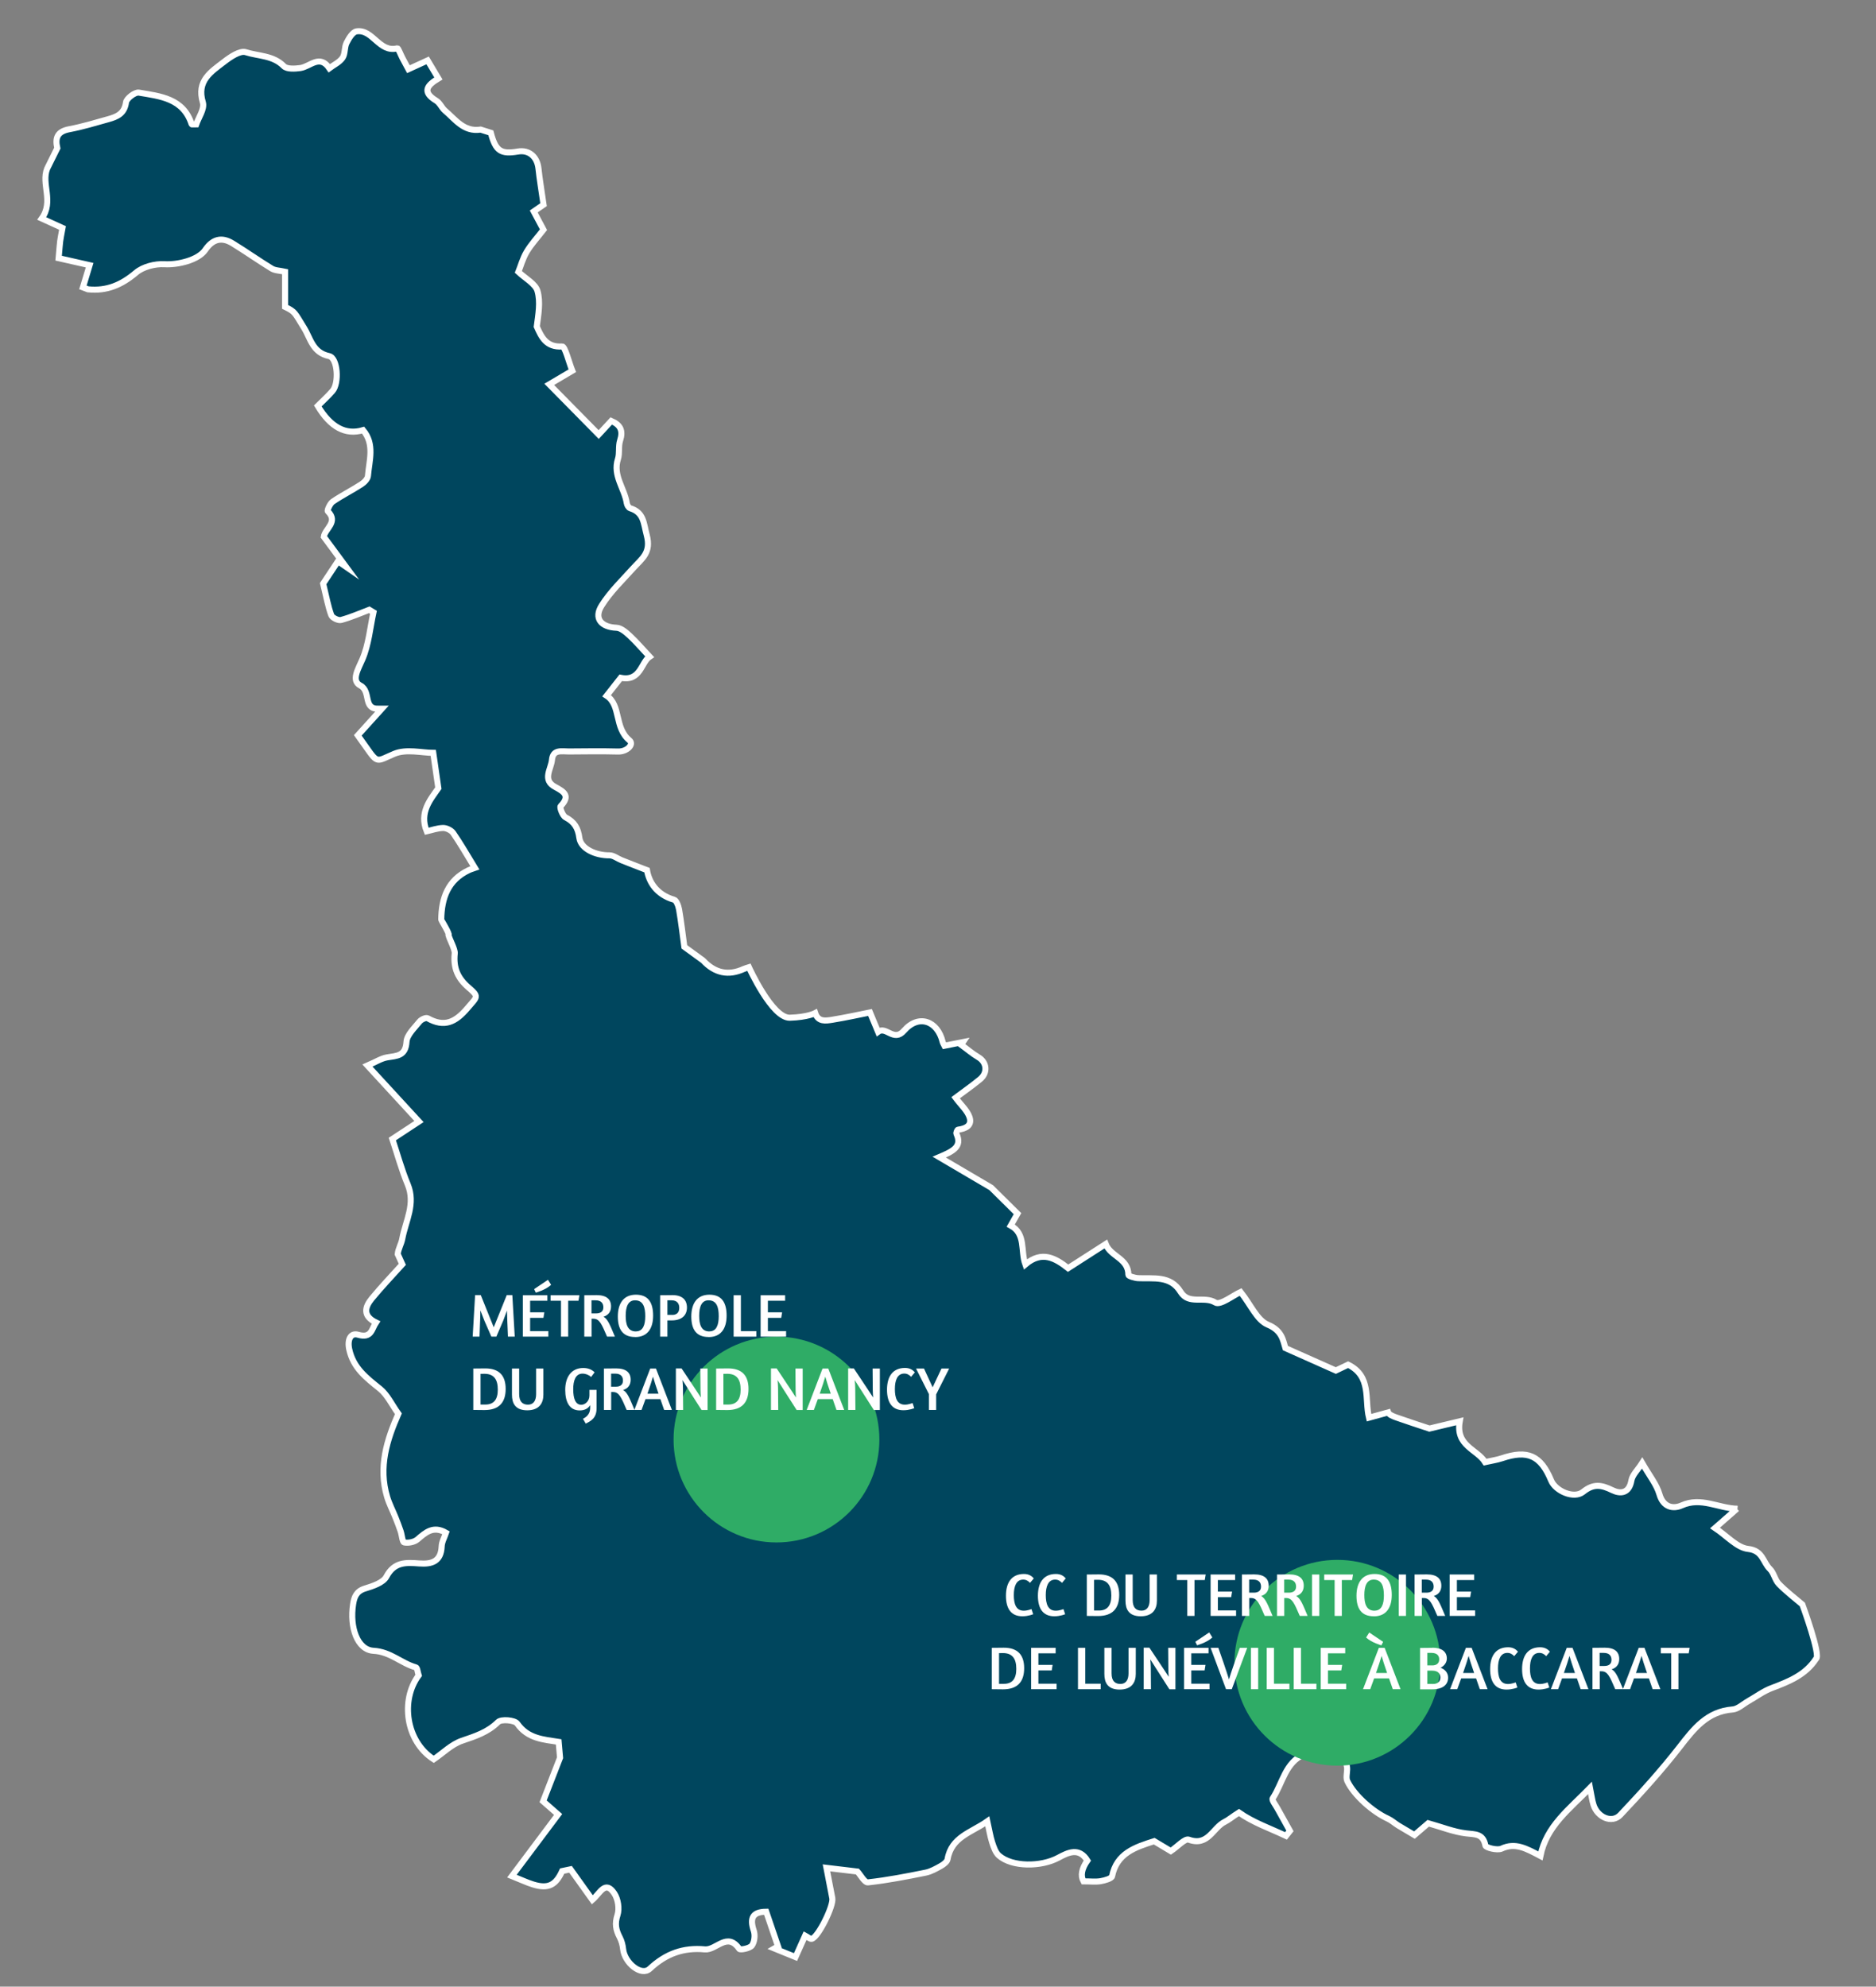 <?xml version="1.0" encoding="UTF-8"?>
<svg xmlns="http://www.w3.org/2000/svg" id="Calque_1" data-name="Calque 1" viewBox="0 0 309.93 328.22">
  <rect x="0" y="0" width="309.93" height="328.22" fill="#808080" stroke="none"/>
  <defs>
    <style>
      .cls-1 {
        fill: #2fac66;
      }

      .cls-2 {
        fill: none;
        stroke: #fff;
        stroke-miterlimit: 10;
      }

      .cls-3 {
        fill: #fff;
      }

      .cls-4 {
        fill: #00465e;
      }
    </style>
  </defs>
  <g>
    <path class="cls-4" d="M297.82,265.08s3.12,8.52,2.25,8.98c-1.73,2.66-4.47,3.76-7.28,4.81-1.4.52-2.63,1.46-3.95,2.2-.84.48-1.66,1.28-2.53,1.35-4.21.33-6.41,3.17-8.75,6.19-3.05,3.92-6.4,7.62-9.81,11.23-1.37,1.45-3.76.44-4.43-1.65-.24-.73-.32-1.51-.58-2.81-3.47,3.56-7.2,6.32-8.2,11.24-2.37-1.24-4.15-2.25-6.43-1.2-.7.32-2.58-.15-2.65-.51-.39-2.01-1.67-1.83-3.2-2.02-2.03-.25-3.99-1.04-6.25-1.67-.51.44-1.32,1.13-2.28,1.96-.92-.54-1.83-1.07-2.71-1.61-.57-.35-1.08-.83-1.69-1.11-2.43-1.1-5.55-3.83-6.69-6.21-.32-.69.12-1.7-.08-2.49-.33-1.25-.66-2.66-1.48-3.56-.33-.35-1.95.44-2.97.75-.85.25-1.71.5-2.52.84-3.23,1.36-3.61,4.83-5.28,7.33-.17.26.48,1.09.78,1.64.68,1.25,1.38,2.48,2.07,3.72-.22.28-.43.56-.65.83-2.62-1.24-5.44-2.21-7.77-3.86l-.66.43c-.56.38-1.1.81-1.69,1.11-1.96.97-2.74,4.11-5.94,2.94-.63-.23-1.85,1.15-2.97,1.89-.87-.52-1.88-1.13-2.74-1.64-3.15,1.01-6.2,2-6.96,5.79-.08.39-1.21.7-1.89.82-.82.15-1.68.03-2.83.03q-.78-1.4.64-3.44c-1.39-2.24-3.22-1.3-4.8-.46-2.87,1.54-7.65,1.55-9.81-.35-.58-.51-.87-1.43-1.13-2.21-.33-1.01-.48-2.06-.79-3.46-2.66,1.87-5.93,2.58-6.57,6.26-.07.43-.65.86-1.09,1.11-.8.45-1.64.93-2.52,1.11-3.17.64-6.34,1.26-9.55,1.61-.55.06-1.25-1.27-1.73-1.79-1.57-.19-3.15-.37-5.12-.61.36,1.87.65,3.45.97,5.02.24,1.21-2.28,6.37-3.38,6.7-.29.08-.74-.34-1.11-.53-.51,1.15-1.02,2.28-1.59,3.55-1.27-.52-2.4-.97-3.52-1.43.21-.11.42-.22.63-.34-.65-1.9-1.3-3.81-1.95-5.72-2.3.02-2.73,1.1-2.06,3.13.25.73.13,1.85-.3,2.45-.35.48-1.93.79-2.09.56-1.99-2.89-3.81.26-5.69.08-3.5-.33-6.39.67-9.11,3.21-1.39,1.3-4.15-.98-4.39-3.24-.07-.66-.25-1.37-.56-1.96-.63-1.21-.83-2.26-.37-3.69.34-1.04.09-2.64-.53-3.57-1.49-2.24-2.32-.06-3.62,1.07-1.22-1.7-2.42-3.38-3.61-5.05l-1.38.29c-1.06,2.32-2.29,2.99-4.79,2.22-1.08-.33-2.1-.83-3.51-1.39,2.6-3.47,5.05-6.74,7.63-10.18-.62-.54-1.46-1.28-2.48-2.17.93-2.38,1.81-4.64,2.8-7.2l-.23-2.62c-2.54-.39-5.1-.53-6.84-3.02-.42-.59-2.65-.78-3.17-.26-1.72,1.71-3.77,2.34-5.96,3.09-1.73.6-3.16,2.05-4.67,3.07-4.6-2.95-5.53-9.76-2.49-13.87-.17-.52-.22-1.26-.46-1.32-2.41-.67-4.19-2.6-7-2.74-2.66-.13-3.97-3.85-3.37-7.7.19-1.18.54-2.14,1.94-2.58,1.3-.4,3.02-.96,3.56-1.97,1.31-2.49,3.3-2.34,5.44-2.18,2.07.15,3.57-.33,3.69-2.81.03-.74.46-1.46.72-2.26-2.1-1.21-3.35-.08-4.72,1.1-.53.45-1.51.63-2.19.5-.3-.06-.37-1.21-.59-1.86-.25-.76-.54-1.51-.84-2.25-.46-1.13-1.03-2.22-1.38-3.38-1.5-4.96-.01-9.53,1.85-13.77-1.06-1.48-1.8-3.12-3.05-4.13-2.24-1.8-4.4-3.42-5.07-6.51-.35-1.6.23-2.77,1.44-2.42,2.26.66,2.25-.93,2.98-2.02-2.24-1.1-1.83-2.58-.68-3.97,1.6-1.94,3.35-3.76,5.03-5.64l-.76-1.68c.07-.85.58-1.67.75-2.53.55-2.97,2.24-5.78.9-8.99-1.02-2.46-1.72-5.04-2.54-7.5,1.51-.99,3.01-1.97,4.4-2.89-2.92-3.18-5.48-5.96-8.51-9.25,1.41-.61,2.29-1.2,3.25-1.35,1.61-.27,3.05-.19,3.2-2.57.07-1.16,1.33-2.29,2.16-3.35.27-.34,1.07-.7,1.34-.54,2.76,1.55,4.61.65,6.56-1.66,1.62-1.92,2-1.86.19-3.42-1.76-1.52-2.54-3.2-2.28-5.64.07-.65-.83-2.28-1.02-2.97.28-.19-1.21-2.45-1.21-2.64.06-3.53,1.1-6.49,4.53-8.13.46-.22.97-.34,1.04-.37-1.46-2.38-2.46-4.13-3.61-5.79-.31-.46-1.09-.83-1.65-.82-.94.02-1.87.37-2.71.55-1.28-3.13.66-5.31,1.92-7.13-.29-2.03-.52-3.61-.84-5.83-1.84,0-4.47-.68-6.45.16-2.88,1.22-2.68,1.69-4.56-1-.46-.66-.94-1.31-1.46-2.05,1.32-1.46,2.65-2.93,3.99-4.41h-.56c-2.62.12-1.18-2.87-3-3.82-1.57-.83-.33-2.75.35-4.37,1.02-2.4,1.25-5.14,1.81-7.73-.23-.14-.46-.28-.69-.42-1.55.58-3.08,1.26-4.67,1.69-.46.12-1.45-.38-1.61-.8-.53-1.44-.79-2.98-1.34-5.21.66-1,1.56-2.35,2.45-3.7.44.3.88.6,1.31.9-1.2-1.63-2.4-3.25-3.65-4.94.2-1.35,2.45-2.46.66-4.21-.13-.14.37-1.28.81-1.59,1.52-1.04,3.19-1.87,4.73-2.87.48-.31,1.05-.89,1.09-1.38.21-2.56,1.15-5.24-.8-7.57q-4.32,1.3-7.49-4c.77-.77,1.66-1.57,2.44-2.47,1.11-1.29.86-5.46-.57-5.76-2.74-.58-3.06-2.92-4.13-4.65-1.59-2.56-1.44-2.66-3.14-3.48v-5.81c-.91-.2-1.67-.19-2.22-.53-2.2-1.34-4.29-2.83-6.48-4.17-1.8-1.1-3.3-.67-4.49,1.1-1.16,1.71-4.57,2.49-6.74,2.36-1.56-.09-3.53.4-4.69,1.39-2.38,2.02-4.82,3.08-7.94,2.76l-.84-.32c.37-1.22.74-2.44,1.11-3.67-1.79-.4-3.61-.82-5.12-1.16.15-1.52.19-2.57.38-3.59l.26-1.4c-1.17-.54-2.35-1.07-3.43-1.56,2.05-2.84-.13-5.72.9-8.26l1.67-3.37c-.4-1.74.03-2.76,1.97-3.12,2.18-.4,4.32-1.06,6.46-1.66,1.44-.4,2.66-.91,2.92-2.79.09-.65,1.49-1.71,2.12-1.6,3.54.6,7.37.94,8.73,5.24,0,.03.17,0,.75,0,.37-1.11,1.41-2.57,1.1-3.61-1.09-3.59,1.37-5.08,3.51-6.73,1.03-.8,2.63-1.88,3.57-1.58,2.08.67,4.52.51,6.29,2.31.51.52,1.83.43,2.74.31,1.61-.22,3.19-2.32,4.78.03.75-.56,1.69-.99,2.19-1.72.46-.66.29-1.72.66-2.47.37-.75,1.01-1.8,1.65-1.9,2.7-.42,3.71,3.59,6.75,2.8.12-.03.53,1.05.83,1.61.31.6.63,1.19.99,1.84,1.16-.53,2.15-.98,3.17-1.45.65,1.08,1.21,2.02,1.78,2.98-1.81,1.09-2.81,2.19-.35,3.68.6.36.89,1.17,1.44,1.64,1.72,1.46,3.09,3.55,5.89,3.13l1.68.53c.8,3.01,1.63,3.57,4.49,3.09,1.82-.31,3.17.86,3.38,2.8.2,1.8.5,3.59.84,5.98-.18.12-.9.62-1.62,1.12.72,1.34,1.31,2.44,1.61,3.02-1.02,1.31-2.03,2.4-2.78,3.66-.66,1.11-1.01,2.4-1.37,3.31,1.18,1.12,2.82,1.96,3.16,3.16.52,1.82.13,3.9-.12,5.87.74,1.68,1.56,3.47,4.2,3.29.47-.03,1.11,2.6,1.67,4.01l-3.81,2.25c2.72,2.76,5.37,5.44,8.17,8.29.68-.74,1.35-1.46,2.08-2.25,1.56.67,1.97,1.64,1.46,3.23-.31.96-.05,2.11-.36,3.07-.88,2.74,1.1,4.85,1.46,7.3.04.3.3.74.55.82,2.3.71,2.21,2.43,2.75,4.46.77,2.88-.8,3.87-2.19,5.4-1.82,2.02-3.84,3.94-5.26,6.22-1.33,2.12-.08,3.57,2.44,3.67.76.03,1.59.76,2.23,1.35,1.11,1.03,2.1,2.2,3.25,3.43-1.41.92-1.47,4.14-4.77,3.49-.62.79-1.39,1.77-2.33,2.96,2.41,1.57,1.22,5.27,3.76,7.36.82.67-.39,1.9-1.87,1.86-2.71-.07-5.43-.03-8.14-.01-1.15,0-2.62-.4-2.78,1.4-.13,1.51-1.65,3.3.54,4.47,1.51.8,2.53,1.48.89,3.17-.19.2.32,1.58.81,1.84,1.46.76,2.07,1.75,2.29,3.42.25,1.79,2.7,2.89,4.98,2.86.65,0,1.3.53,1.97.8,1.22.49,2.45.96,4.22,1.65.3,1.92,1.54,4.04,4.46,4.88.41.11.73,1.03.84,1.62.35,2.05.58,4.11.87,6.17l3.09,2.25q2.94,3.16,6.74,1.4c.26-.12.56-.19.84-.28,0,0,3.81,8.43,6.76,8.34,2.94-.09,4.19-.76,4.19-.76.49,1.48,1.72,1.28,2.8,1.1,2.23-.37,4.44-.85,6.25-1.21.58,1.4.96,2.3,1.33,3.2,1.34-1,2.6,1.75,4.3-.2,2.38-2.75,5.54-1.65,6.38,1.89.04.2.18.38.3.61,1.01-.2,2.04-.41,3.06-.61-.1.15-.21.3-.31.45.94.69,1.84,1.46,2.85,2.06,1.39.82,1.6,2.56.26,3.65-1.33,1.09-2.74,2.07-4.03,3.04.93,1.24,1.92,2.1,2.29,3.17.5,1.43-.62,1.94-1.89,2.11-.12.02-.34.51-.26.66.99,2.13-.52,2.88-2.84,3.87,2.97,1.75,5.41,3.18,8.58,5.04l4.35,4.3c-.37.66-.75,1.31-1.12,1.97,2.52,1.37,1.6,4.15,2.42,6.42,2.73-2.32,4.95-1.04,7.06.62,2-1.28,3.94-2.53,6.21-3.99.83,2.1,3.76,2.33,3.75,5.1,0,.19,1.04.51,1.61.54,2.56.12,5.33-.48,7.02,2.27,1.35,2.21,3.88.61,5.74,1.76.8.49,2.94-1.19,4.17-1.75,1.68,2.13,2.71,4.67,4.49,5.4,2.37.98,2.52,2.61,2.91,3.87,2.8,1.25,5.33,2.37,8.33,3.71.29-.14,1.2-.57,2.03-.97,3.91,1.92,2.7,5.73,3.45,8.76l3.17-.87c.13.39.86.66,1.37.84,1.8.65,3.63,1.23,5.44,1.83,1.39-.33,2.98-.71,5.01-1.2-.72,4.08,2.87,4.6,4.19,6.74,1.08-.25,1.94-.37,2.76-.63,4.26-1.44,6.43-.48,8.15,3.66.72,1.75,3.78,3.09,5.27,1.89,1.76-1.42,3.07-1.15,4.87-.27,1.33.65,2.75.52,3.12-1.61.16-.94,1.05-1.75,1.78-2.89,1.22,2.15,2.39,3.55,2.85,5.15.63,2.22,2.31,2.48,3.69,1.85,3.18-1.44,6.02.46,9.18.56-1.14,1-2.28,1.99-3.63,3.18,1.99,1.34,3.63,3.26,5.47,3.46,2.44.26,2.45,2.22,3.6,3.32.66.63.82,1.79,1.47,2.46,1.2,1.23,2.58,2.28,3.89,3.4Z"></path>
    <g>
      <line class="cls-2" x1="287.03" y1="249.27" x2="287.02" y2="249.27"></line>
      <path class="cls-2" d="M287.02,249.27c-3.16-.1-6-1.99-9.18-.56-1.38.62-3.05.37-3.69-1.85-.46-1.6-1.62-3.01-2.85-5.15-.73,1.14-1.62,1.96-1.78,2.89-.37,2.13-1.79,2.25-3.12,1.61-1.8-.88-3.11-1.15-4.87.27-1.49,1.2-4.55-.13-5.27-1.89-1.72-4.14-3.88-5.1-8.15-3.66-.81.27-1.68.39-2.76.63-1.33-2.14-4.91-2.66-4.19-6.74-2.03.49-3.62.87-5.01,1.2-1.8-.6-3.63-1.19-5.44-1.83-.51-.18-1.23-.45-1.37-.84l-3.17.87c-.75-3.03.46-6.84-3.45-8.76-.83.4-1.74.83-2.03.97-3-1.34-5.53-2.46-8.33-3.71-.39-1.26-.54-2.89-2.91-3.87-1.78-.74-2.81-3.28-4.49-5.4-1.23.56-3.38,2.25-4.17,1.75-1.87-1.15-4.39.44-5.74-1.76-1.69-2.75-4.46-2.15-7.02-2.27-.57-.03-1.61-.35-1.61-.54,0-2.76-2.93-2.99-3.75-5.1-2.27,1.46-4.21,2.71-6.21,3.99-2.11-1.66-4.33-2.94-7.06-.62-.81-2.26.11-5.05-2.42-6.42.37-.66.75-1.31,1.12-1.97l-4.35-4.3c-3.17-1.86-5.61-3.29-8.58-5.04,2.33-.99,3.83-1.73,2.84-3.87-.07-.16.14-.65.26-.66,1.27-.17,2.39-.68,1.89-2.11-.38-1.08-1.37-1.94-2.29-3.17,1.29-.97,2.71-1.95,4.03-3.04,1.34-1.09,1.13-2.83-.26-3.65-1.01-.6-1.9-1.37-2.85-2.06.1-.15.21-.3.31-.45-1.02.2-2.05.41-3.06.61-.12-.24-.25-.42-.3-.61-.84-3.54-3.99-4.64-6.38-1.89-1.7,1.96-2.96-.8-4.3.2-.38-.89-.75-1.79-1.33-3.2-1.81.36-4.02.85-6.25,1.21-1.08.17-2.31.38-2.8-1.1,0,0-1.25.67-4.19.76-2.94.1-6.76-8.34-6.76-8.34-.28.09-.57.16-.84.28q-3.81,1.75-6.74-1.4l-3.09-2.25c-.28-2.06-.52-4.12-.87-6.17-.11-.59-.43-1.51-.84-1.62-2.91-.84-4.15-2.96-4.46-4.88-1.78-.69-3.01-1.16-4.22-1.65-.66-.26-1.31-.8-1.97-.8-2.28.03-4.73-1.07-4.98-2.86-.22-1.67-.83-2.66-2.29-3.42-.49-.26-1-1.64-.81-1.84,1.63-1.69.61-2.37-.89-3.17-2.2-1.16-.68-2.96-.54-4.47.16-1.8,1.63-1.39,2.78-1.4,2.71-.02,5.43-.06,8.14.01,1.48.04,2.69-1.19,1.87-1.86-2.53-2.09-1.35-5.79-3.76-7.36.93-1.19,1.7-2.16,2.33-2.96,3.3.65,3.36-2.57,4.77-3.49-1.15-1.22-2.14-2.39-3.25-3.43-.64-.59-1.47-1.33-2.23-1.35-2.53-.1-3.78-1.55-2.44-3.67,1.43-2.28,3.44-4.2,5.26-6.22,1.39-1.53,2.96-2.52,2.19-5.4-.54-2.02-.45-3.74-2.75-4.46-.25-.08-.51-.52-.55-.82-.37-2.46-2.34-4.56-1.46-7.3.31-.96.04-2.11.36-3.07.51-1.59.1-2.56-1.46-3.23-.73.79-1.4,1.51-2.08,2.25-2.8-2.84-5.45-5.52-8.17-8.29l3.81-2.25c-.56-1.4-1.2-4.04-1.67-4.01-2.65.18-3.46-1.61-4.2-3.29.26-1.97.64-4.05.12-5.87-.34-1.2-1.98-2.05-3.16-3.16.37-.91.71-2.2,1.37-3.31.74-1.25,1.76-2.34,2.78-3.66-.3-.57-.89-1.68-1.61-3.02.72-.5,1.44-1,1.62-1.12-.34-2.39-.65-4.18-.84-5.98-.21-1.94-1.56-3.11-3.38-2.8-2.86.48-3.69-.08-4.49-3.09l-1.68-.53c-2.8.42-4.16-1.67-5.89-3.13-.55-.47-.84-1.28-1.44-1.64-2.46-1.49-1.46-2.59.35-3.68-.57-.96-1.13-1.89-1.78-2.98-1.02.47-2.02.92-3.17,1.45-.35-.66-.68-1.24-.99-1.84-.29-.56-.7-1.63-.83-1.61-3.03.79-4.05-3.21-6.75-2.8-.65.1-1.28,1.15-1.65,1.9-.38.75-.21,1.81-.66,2.47-.5.73-1.44,1.16-2.19,1.72-1.6-2.35-3.17-.26-4.78-.03-.9.12-2.23.21-2.74-.31-1.76-1.8-4.2-1.64-6.29-2.31-.94-.3-2.54.78-3.57,1.58-2.14,1.65-4.6,3.14-3.51,6.73.31,1.04-.72,2.51-1.1,3.61-.57,0-.74.03-.75,0-1.37-4.3-5.19-4.64-8.73-5.24-.63-.11-2.03.96-2.12,1.6-.25,1.88-1.48,2.39-2.92,2.79-2.14.6-4.28,1.25-6.46,1.66-1.94.37-2.37,1.39-1.97,3.12l-1.67,3.37c-1.03,2.54,1.14,5.42-.9,8.26,1.07.49,2.25,1.02,3.43,1.56l-.26,1.4c-.2,1.02-.23,2.07-.38,3.59,1.52.34,3.34.76,5.12,1.16-.37,1.23-.74,2.45-1.11,3.67l.84.32c3.12.32,5.56-.74,7.94-2.76,1.16-.98,3.13-1.48,4.69-1.39,2.16.13,5.57-.65,6.74-2.36,1.2-1.77,2.69-2.2,4.49-1.1,2.19,1.34,4.29,2.83,6.48,4.17.55.34,1.31.33,2.22.53v5.81c1.7.83,1.55.92,3.14,3.48,1.07,1.72,1.39,4.07,4.13,4.65,1.43.3,1.69,4.48.57,5.76-.78.9-1.67,1.7-2.44,2.47q3.17,5.3,7.49,4c1.96,2.34,1.01,5.01.8,7.57-.04.49-.61,1.07-1.09,1.38-1.54,1-3.21,1.83-4.73,2.87-.45.31-.95,1.45-.81,1.59,1.79,1.76-.46,2.86-.66,4.21,1.25,1.69,2.45,3.31,3.65,4.94-.43-.3-.87-.6-1.31-.9-.89,1.35-1.79,2.7-2.45,3.7.54,2.23.81,3.77,1.34,5.21.16.43,1.15.92,1.61.8,1.59-.43,3.12-1.1,4.67-1.69.23.14.46.28.69.42-.56,2.6-.79,5.33-1.81,7.73-.69,1.62-1.92,3.55-.35,4.37,1.82.96.38,3.94,3,3.82h.56c-1.34,1.48-2.67,2.95-3.99,4.41.52.74,1,1.39,1.46,2.05,1.88,2.69,1.68,2.22,4.56,1,1.98-.84,4.61-.16,6.45-.16.31,2.21.54,3.8.84,5.83-1.26,1.82-3.2,3.99-1.92,7.13.84-.19,1.77-.53,2.71-.55.56,0,1.33.37,1.65.82,1.15,1.65,2.16,3.41,3.61,5.79-.08.03-.58.15-1.04.37-3.43,1.63-4.48,4.6-4.53,8.13,0,.19,1.49,2.46,1.21,2.64.19.69,1.09,2.32,1.02,2.97-.26,2.44.52,4.12,2.28,5.64,1.81,1.56,1.43,1.51-.19,3.42-1.96,2.31-3.8,3.21-6.56,1.66-.28-.16-1.07.2-1.34.54-.84,1.06-2.09,2.19-2.16,3.35-.15,2.38-1.59,2.3-3.2,2.57-.96.16-1.84.74-3.25,1.35,3.03,3.29,5.58,6.07,8.51,9.25-1.39.92-2.89,1.9-4.4,2.89.82,2.46,1.52,5.05,2.54,7.5,1.34,3.22-.35,6.03-.9,8.99-.16.87-.68,1.68-.75,2.53l.76,1.68c-1.68,1.87-3.43,3.69-5.03,5.64-1.15,1.39-1.56,2.88.68,3.97-.73,1.09-.72,2.68-2.98,2.02-1.21-.35-1.79.82-1.44,2.42.67,3.08,2.83,4.71,5.07,6.51,1.25,1.01,1.98,2.65,3.05,4.13-1.87,4.24-3.35,8.81-1.85,13.77.35,1.16.93,2.25,1.38,3.38.3.74.58,1.49.84,2.25.22.65.29,1.8.59,1.86.69.13,1.66-.05,2.19-.5,1.37-1.18,2.63-2.31,4.72-1.1-.27.8-.7,1.52-.72,2.26-.11,2.49-1.62,2.96-3.69,2.81-2.15-.16-4.13-.31-5.44,2.18-.54,1.02-2.26,1.57-3.56,1.97-1.4.44-1.76,1.4-1.94,2.58-.6,3.84.71,7.56,3.37,7.7,2.81.15,4.59,2.07,7,2.74.24.06.29.8.46,1.32-3.05,4.11-2.11,10.92,2.49,13.87,1.51-1.03,2.94-2.48,4.67-3.07,2.19-.75,4.23-1.38,5.96-3.09.52-.52,2.76-.33,3.17.26,1.74,2.49,4.3,2.62,6.84,3.02l.23,2.62c-.99,2.56-1.88,4.83-2.8,7.2,1.02.9,1.87,1.63,2.48,2.17-2.58,3.44-5.03,6.71-7.63,10.18,1.41.56,2.43,1.06,3.51,1.39,2.5.77,3.73.1,4.79-2.22l1.38-.29c1.2,1.67,2.39,3.35,3.61,5.05,1.3-1.13,2.12-3.31,3.62-1.07.62.93.87,2.52.53,3.57-.47,1.43-.27,2.48.37,3.69.31.59.49,1.29.56,1.96.24,2.25,2.99,4.53,4.39,3.24,2.71-2.54,5.61-3.54,9.11-3.21,1.88.18,3.7-2.97,5.69-.08.16.22,1.74-.08,2.09-.56.43-.6.55-1.72.3-2.45-.67-2.03-.25-3.11,2.06-3.13.65,1.91,1.3,3.81,1.95,5.72-.21.11-.43.22-.63.34,1.12.46,2.25.92,3.52,1.43.57-1.26,1.08-2.4,1.59-3.55.37.19.81.61,1.11.53,1.11-.33,3.62-5.48,3.38-6.7-.31-1.57-.61-3.15-.97-5.02,1.97.24,3.55.42,5.12.61.48.52,1.18,1.84,1.73,1.79,3.21-.35,6.38-.97,9.55-1.61.88-.18,1.72-.66,2.52-1.11.44-.25,1.02-.69,1.09-1.11.64-3.69,3.92-4.39,6.57-6.26.31,1.4.47,2.46.79,3.46.26.79.55,1.7,1.13,2.21,2.17,1.9,6.94,1.89,9.81.35,1.58-.85,3.41-1.78,4.8.46q-1.42,2.03-.64,3.44c1.15,0,2.01.11,2.83-.03.69-.12,1.81-.43,1.89-.82.76-3.79,3.81-4.79,6.96-5.79.86.51,1.87,1.12,2.74,1.64,1.11-.74,2.33-2.12,2.97-1.89,3.2,1.17,3.98-1.98,5.94-2.94.6-.3,1.13-.74,1.69-1.11l.66-.43c2.33,1.65,5.15,2.62,7.77,3.86.22-.28.43-.56.65-.83-.69-1.24-1.39-2.48-2.07-3.72-.3-.55-.96-1.38-.78-1.64,1.67-2.51,2.05-5.97,5.28-7.33.81-.34,1.67-.59,2.52-.84,1.02-.31,2.65-1.1,2.97-.75.82.9,1.16,2.3,1.48,3.56.2.79-.24,1.8.08,2.49,1.13,2.39,4.26,5.11,6.69,6.21.61.28,1.12.75,1.69,1.11.89.54,1.79,1.07,2.71,1.61.96-.83,1.77-1.52,2.28-1.96,2.25.63,4.22,1.43,6.25,1.67,1.53.19,2.81.01,3.2,2.02.07.35,1.95.83,2.65.51,2.29-1.06,4.07-.04,6.43,1.2,1-4.92,4.73-7.68,8.2-11.24.26,1.31.34,2.08.58,2.81.67,2.08,3.06,3.1,4.43,1.65,3.41-3.61,6.76-7.31,9.81-11.23,2.34-3.02,4.54-5.87,8.75-6.19.87-.07,1.69-.87,2.53-1.35,1.31-.74,2.55-1.68,3.95-2.2,2.81-1.06,5.55-2.15,7.28-4.81.88-.46-2.25-8.98-2.25-8.98-1.31-1.12-2.7-2.17-3.89-3.4-.65-.67-.81-1.82-1.47-2.46-1.15-1.1-1.16-3.06-3.6-3.32-1.83-.2-3.47-2.12-5.47-3.46,1.36-1.19,2.49-2.18,3.63-3.18Z"></path>
    </g>
  </g>
  <circle class="cls-1" cx="220.94" cy="274.71" r="17"></circle>
  <circle class="cls-1" cx="128.28" cy="237.83" r="17"></circle>
  <g>
    <path class="cls-3" d="M81.18,220.83l-1.14-2.6c-.13-.3-.42-1.05-.68-1.74,0,.7-.03,1.42-.04,1.69l-.1,2.65h-1.13l.4-6.86h.94l1.72,4.28c.12.3.29.69.42,1.04.13-.34.29-.72.42-1.04l1.73-4.28h.92l.4,6.86h-1.12l-.11-2.62c0-.33-.04-1.03-.05-1.68-.24.67-.51,1.38-.63,1.67l-1.13,2.63h-.85Z"></path>
    <path class="cls-3" d="M87.58,219.92h3.01v.91h-4.21v-6.84h4.05v.91h-2.85v1.91h2.35l-.15.92h-2.2v2.19ZM88.52,213.57l-.28-.59,2.29-1.54.52.83c-.93.86-2.52,1.29-2.53,1.29Z"></path>
    <path class="cls-3" d="M95.56,214.9h-1.69v5.93h-1.19v-5.93h-1.72v-.91h4.76l-.15.91Z"></path>
    <path class="cls-3" d="M98.55,213.97c1.66,0,2.4.69,2.4,1.87,0,.78-.36,1.42-1.25,1.7.76.42,1.12,1.5,1.89,3.29h-1.3c-.92-2.14-1.26-2.96-2.27-2.96h-.29v2.96h-1.2v-6.84c.2,0,1.49-.02,2.03-.02ZM98.5,216.99c.75,0,1.18-.34,1.18-1,0-.6-.29-1.16-1.28-1.16h-.68v2.16h.78Z"></path>
    <path class="cls-3" d="M104.92,220.89c-2.02,0-2.85-1.25-2.85-3.39s.94-3.6,2.99-3.6,2.84,1.32,2.84,3.46-.94,3.54-2.97,3.54ZM105.06,219.96c1.17,0,1.54-1.07,1.54-2.5s-.3-2.63-1.69-2.63c-1.17,0-1.54,1.11-1.54,2.56,0,1.36.3,2.58,1.69,2.58Z"></path>
    <path class="cls-3" d="M111.09,213.97c1.63,0,2.4.79,2.4,2.06s-.86,2.12-2.52,2.12h-.71v2.68h-1.2v-6.84c.2,0,1.49-.02,2.03-.02ZM111.04,217.25c.85,0,1.18-.5,1.18-1.18,0-.63-.29-1.24-1.28-1.24-.29,0-.51,0-.68,0v2.41h.78Z"></path>
    <path class="cls-3" d="M117.06,220.89c-2.02,0-2.85-1.25-2.85-3.39s.94-3.6,2.99-3.6,2.84,1.32,2.84,3.46-.94,3.54-2.97,3.54ZM117.2,219.96c1.17,0,1.54-1.07,1.54-2.5s-.3-2.63-1.69-2.63c-1.17,0-1.54,1.11-1.54,2.56,0,1.36.3,2.58,1.69,2.58Z"></path>
    <path class="cls-3" d="M122.4,213.99v5.93h2.55v.91h-3.75v-6.84h1.2Z"></path>
    <path class="cls-3" d="M129.71,213.99v.91h-2.85v1.91h2.35l-.15.92h-2.2v2.19h3.01v.91h-4.21v-6.84h4.05Z"></path>
    <path class="cls-3" d="M80.17,226.08c2.27,0,3.37,1.16,3.37,3.39s-1.09,3.49-3.5,3.49c-.83,0-1.63-.02-1.85-.02v-6.84c.2,0,1.35-.02,1.98-.02ZM79.39,232.05c.15,0,.35,0,.8,0,1.4,0,2.05-.84,2.05-2.47s-.6-2.61-2.21-2.61c-.3,0-.51.01-.64.01v5.06Z"></path>
    <path class="cls-3" d="M85.77,230.33c0,1.25.57,1.74,1.46,1.74s1.34-.65,1.34-1.74v-4.23h1.2v4.32c0,1.39-.68,2.58-2.67,2.58s-2.52-1.18-2.52-2.58v-4.32h1.19v4.23Z"></path>
    <path class="cls-3" d="M97.49,232.28v-.14c-.3.57-.93.88-1.71.88-1.68,0-2.4-1.36-2.4-3.4s.95-3.61,2.99-3.61c.9,0,1.51.35,1.86.72l-.58.77c-.34-.34-.89-.56-1.41-.56-1.15,0-1.54,1.15-1.54,2.58,0,1.53.37,2.57,1.33,2.57.62,0,1.35-.58,1.35-1.54v-.92h1.18v3.04c0,1.64-.97,2.11-1.79,2.53l-.46-.8c1.21-.6,1.2-1.46,1.2-2.11Z"></path>
    <path class="cls-3" d="M101.79,226.08c1.66,0,2.4.69,2.4,1.87,0,.78-.36,1.42-1.25,1.7.76.42,1.12,1.5,1.89,3.29h-1.3c-.92-2.14-1.26-2.96-2.27-2.96h-.29v2.96h-1.2v-6.84c.2,0,1.49-.02,2.03-.02ZM101.74,229.1c.75,0,1.18-.34,1.18-1,0-.6-.29-1.16-1.28-1.16h-.68v2.16h.78Z"></path>
    <path class="cls-3" d="M108.37,226.1l2.63,6.84h-1.28l-.62-1.79h-2.46l-.65,1.79h-1.19l2.62-6.84h.95ZM107.88,227.44c-.18.6-.5,1.65-.92,2.82h1.83c-.42-1.2-.75-2.26-.91-2.82Z"></path>
    <path class="cls-3" d="M116.9,226.1v6.85h-1l-2.3-3.6c-.25-.38-.58-.93-.85-1.34.04.43.08.93.08,1.35l.03,3.58h-1.2v-6.86h.94l2.37,3.56c.26.38.55.85.82,1.25-.03-.43-.06-.9-.06-1.21l-.03-3.58h1.2Z"></path>
    <path class="cls-3" d="M120.29,226.08c2.27,0,3.37,1.16,3.37,3.39s-1.09,3.49-3.5,3.49c-.83,0-1.63-.02-1.85-.02v-6.84c.2,0,1.35-.02,1.98-.02ZM119.51,232.05c.15,0,.35,0,.8,0,1.4,0,2.05-.84,2.05-2.47s-.6-2.61-2.21-2.61c-.3,0-.51.01-.64.01v5.06Z"></path>
    <path class="cls-3" d="M132.61,226.1v6.85h-1l-2.3-3.6c-.25-.38-.58-.93-.85-1.34.04.43.08.93.08,1.35l.03,3.58h-1.2v-6.86h.94l2.37,3.56c.26.38.55.85.82,1.25-.03-.43-.06-.9-.06-1.21l-.03-3.58h1.2Z"></path>
    <path class="cls-3" d="M136.84,226.1l2.63,6.84h-1.28l-.62-1.79h-2.46l-.65,1.79h-1.19l2.62-6.84h.95ZM136.34,227.44c-.18.6-.5,1.65-.92,2.82h1.83c-.42-1.2-.75-2.26-.91-2.82Z"></path>
    <path class="cls-3" d="M145.36,226.1v6.85h-1l-2.3-3.6c-.25-.38-.58-.93-.85-1.34.04.43.08.93.08,1.35l.03,3.58h-1.2v-6.86h.94l2.37,3.56c.26.38.55.85.82,1.25-.03-.43-.06-.9-.06-1.21l-.03-3.58h1.2Z"></path>
    <path class="cls-3" d="M150.76,231.8l.28.85s-.77.34-1.79.34c-1.8,0-2.71-1.19-2.71-3.39s.96-3.6,2.98-3.6c.81,0,1.3.35,1.62.73l-.62.74c-.32-.34-.67-.54-1.13-.54-1.15,0-1.55,1.13-1.55,2.56s.35,2.58,1.64,2.58c.62,0,1.18-.24,1.27-.26Z"></path>
    <path class="cls-3" d="M151.35,226.1h1.3l1.43,3.1,1.46-3.1h1.27l-2.15,4.27v2.57h-1.2v-2.62l-2.12-4.22Z"></path>
  </g>
  <g>
    <path class="cls-3" d="M170.41,265.84l.28.85s-.77.34-1.79.34c-1.8,0-2.71-1.19-2.71-3.39s.96-3.6,2.98-3.6c.81,0,1.3.35,1.62.73l-.62.74c-.32-.34-.67-.54-1.13-.54-1.15,0-1.55,1.13-1.55,2.56s.35,2.58,1.64,2.58c.62,0,1.18-.24,1.27-.26Z"></path>
    <path class="cls-3" d="M175.69,265.84l.28.85s-.77.34-1.79.34c-1.8,0-2.71-1.19-2.71-3.39s.96-3.6,2.98-3.6c.81,0,1.3.35,1.62.73l-.62.74c-.32-.34-.67-.54-1.13-.54-1.15,0-1.55,1.13-1.55,2.56s.35,2.58,1.64,2.58c.62,0,1.18-.24,1.27-.26Z"></path>
    <path class="cls-3" d="M181.53,260.11c2.27,0,3.37,1.16,3.37,3.39s-1.09,3.49-3.5,3.49c-.83,0-1.63-.02-1.85-.02v-6.84c.2,0,1.35-.02,1.98-.02ZM180.75,266.08c.15,0,.35,0,.8,0,1.4,0,2.05-.84,2.05-2.47s-.6-2.61-2.21-2.61c-.3,0-.51.01-.64.01v5.06Z"></path>
    <path class="cls-3" d="M187.13,264.36c0,1.25.57,1.74,1.46,1.74s1.34-.65,1.34-1.74v-4.23h1.2v4.32c0,1.39-.68,2.58-2.67,2.58s-2.52-1.18-2.52-2.58v-4.32h1.19v4.23Z"></path>
    <path class="cls-3" d="M199.03,261.04h-1.69v5.93h-1.19v-5.93h-1.72v-.91h4.76l-.15.91Z"></path>
    <path class="cls-3" d="M204.05,260.13v.91h-2.85v1.91h2.35l-.15.92h-2.2v2.19h3.01v.91h-4.21v-6.84h4.05Z"></path>
    <path class="cls-3" d="M207.2,260.11c1.66,0,2.4.69,2.4,1.87,0,.78-.36,1.42-1.25,1.7.76.42,1.12,1.5,1.89,3.29h-1.3c-.92-2.14-1.26-2.96-2.27-2.96h-.29v2.96h-1.2v-6.84c.2,0,1.49-.02,2.03-.02ZM207.15,263.13c.75,0,1.18-.34,1.18-1,0-.6-.29-1.16-1.28-1.16h-.68v2.16h.78Z"></path>
    <path class="cls-3" d="M212.99,260.11c1.66,0,2.4.69,2.4,1.87,0,.78-.36,1.42-1.25,1.7.76.42,1.12,1.5,1.89,3.29h-1.3c-.92-2.14-1.26-2.96-2.27-2.96h-.29v2.96h-1.2v-6.84c.2,0,1.49-.02,2.03-.02ZM212.94,263.13c.75,0,1.18-.34,1.18-1,0-.6-.29-1.16-1.28-1.16h-.68v2.16h.78Z"></path>
    <path class="cls-3" d="M217.96,260.13v6.84h-1.2v-6.84h1.2Z"></path>
    <path class="cls-3" d="M223.37,261.04h-1.69v5.93h-1.19v-5.93h-1.72v-.91h4.76l-.15.91Z"></path>
    <path class="cls-3" d="M226.95,267.03c-2.02,0-2.85-1.25-2.85-3.39s.94-3.6,2.99-3.6,2.84,1.32,2.84,3.46-.94,3.54-2.97,3.54ZM227.09,266.1c1.17,0,1.54-1.07,1.54-2.5s-.3-2.63-1.69-2.63c-1.17,0-1.54,1.11-1.54,2.56,0,1.36.3,2.58,1.69,2.58Z"></path>
    <path class="cls-3" d="M232.28,260.13v6.84h-1.2v-6.84h1.2Z"></path>
    <path class="cls-3" d="M235.72,260.11c1.66,0,2.4.69,2.4,1.87,0,.78-.36,1.42-1.25,1.7.76.42,1.12,1.5,1.89,3.29h-1.3c-.92-2.14-1.26-2.96-2.27-2.96h-.29v2.96h-1.2v-6.84c.2,0,1.49-.02,2.03-.02ZM235.67,263.13c.75,0,1.18-.34,1.18-1,0-.6-.29-1.16-1.28-1.16h-.68v2.16h.78Z"></path>
    <path class="cls-3" d="M243.54,260.13v.91h-2.85v1.91h2.35l-.15.92h-2.2v2.19h3.01v.91h-4.21v-6.84h4.05Z"></path>
    <path class="cls-3" d="M165.83,272.22c2.27,0,3.37,1.16,3.37,3.39s-1.09,3.49-3.5,3.49c-.83,0-1.63-.02-1.85-.02v-6.84c.2,0,1.35-.02,1.98-.02ZM165.05,278.19c.15,0,.35,0,.8,0,1.4,0,2.05-.84,2.05-2.47s-.6-2.61-2.21-2.61c-.3,0-.51.01-.64.01v5.06Z"></path>
    <path class="cls-3" d="M174.4,272.24v.91h-2.85v1.91h2.35l-.15.92h-2.2v2.19h3.01v.91h-4.21v-6.84h4.05Z"></path>
    <path class="cls-3" d="M179.29,272.24v5.93h2.55v.91h-3.75v-6.84h1.2Z"></path>
    <path class="cls-3" d="M183.64,276.47c0,1.25.57,1.74,1.46,1.74s1.34-.65,1.34-1.74v-4.23h1.2v4.32c0,1.39-.68,2.58-2.67,2.58s-2.52-1.18-2.52-2.58v-4.32h1.19v4.23Z"></path>
    <path class="cls-3" d="M194.19,272.24v6.85h-1l-2.3-3.6c-.25-.38-.58-.93-.85-1.34.04.43.08.93.08,1.35l.03,3.58h-1.2v-6.86h.94l2.37,3.56c.26.38.55.85.82,1.25-.03-.43-.06-.9-.06-1.21l-.03-3.58h1.2Z"></path>
    <path class="cls-3" d="M196.81,278.17h3.01v.91h-4.21v-6.84h4.05v.91h-2.85v1.91h2.35l-.15.92h-2.2v2.19ZM197.76,271.83l-.28-.59,2.29-1.54.52.83c-.93.86-2.52,1.29-2.53,1.29Z"></path>
    <path class="cls-3" d="M202.55,279.08l-2.55-6.84h1.28l.85,2.44c.43,1.26.75,2.26.91,2.78.15-.5.45-1.47.91-2.76l.88-2.46h1.22l-2.55,6.84h-.94Z"></path>
    <path class="cls-3" d="M207.86,272.24v6.84h-1.2v-6.84h1.2Z"></path>
    <path class="cls-3" d="M210.47,272.24v5.93h2.55v.91h-3.75v-6.84h1.2Z"></path>
    <path class="cls-3" d="M214.93,272.24v5.93h2.55v.91h-3.75v-6.84h1.2Z"></path>
    <path class="cls-3" d="M222.24,272.24v.91h-2.85v1.91h2.35l-.15.92h-2.2v2.19h3.01v.91h-4.21v-6.84h4.05Z"></path>
    <path class="cls-3" d="M231.38,279.08h-1.28l-.62-1.79h-2.46l-.65,1.79h-1.19l2.62-6.84h.95l2.63,6.84ZM228.22,271.83s-1.6-.43-2.53-1.29l.52-.83,2.29,1.54-.28.59ZM229.16,276.4c-.42-1.2-.75-2.26-.91-2.82-.18.6-.5,1.65-.92,2.82h1.83Z"></path>
    <path class="cls-3" d="M236.64,272.22c1.55,0,2.39.66,2.39,1.78,0,.66-.39,1.2-1.03,1.53.8.3,1.24.9,1.24,1.64,0,1.16-.87,1.93-2.64,1.93-.73,0-1.75,0-1.99,0v-6.84c.2,0,1.49-.02,2.03-.02ZM236.59,275.15c.85,0,1.18-.44,1.18-1.01,0-.53-.29-1.06-1.28-1.06-.29,0-.51,0-.68,0v2.06h.78ZM236.68,278.22c.92,0,1.28-.46,1.28-1.08,0-.57-.31-1.13-1.39-1.13-.32,0-.58,0-.76,0v2.2h.87Z"></path>
    <path class="cls-3" d="M243.13,272.24l2.63,6.84h-1.28l-.62-1.79h-2.46l-.65,1.79h-1.19l2.62-6.84h.95ZM242.63,273.58c-.18.6-.5,1.65-.92,2.82h1.83c-.42-1.2-.75-2.26-.91-2.82Z"></path>
    <path class="cls-3" d="M250.4,277.95l.28.85s-.77.34-1.79.34c-1.8,0-2.71-1.19-2.71-3.39s.96-3.6,2.98-3.6c.81,0,1.3.35,1.62.73l-.62.74c-.32-.34-.67-.54-1.13-.54-1.15,0-1.55,1.13-1.55,2.56s.35,2.58,1.64,2.58c.62,0,1.18-.24,1.27-.26Z"></path>
    <path class="cls-3" d="M255.68,277.95l.28.85s-.77.34-1.79.34c-1.8,0-2.71-1.19-2.71-3.39s.96-3.6,2.98-3.6c.81,0,1.3.35,1.62.73l-.62.74c-.32-.34-.67-.54-1.13-.54-1.15,0-1.55,1.13-1.55,2.56s.35,2.58,1.64,2.58c.62,0,1.18-.24,1.27-.26Z"></path>
    <path class="cls-3" d="M259.79,272.24l2.63,6.84h-1.28l-.62-1.79h-2.46l-.65,1.79h-1.19l2.62-6.84h.95ZM259.29,273.58c-.18.6-.5,1.65-.92,2.82h1.83c-.42-1.2-.75-2.26-.91-2.82Z"></path>
    <path class="cls-3" d="M265.11,272.22c1.66,0,2.4.69,2.4,1.87,0,.78-.36,1.42-1.25,1.7.76.42,1.12,1.5,1.89,3.29h-1.3c-.92-2.14-1.26-2.96-2.27-2.96h-.29v2.96h-1.2v-6.84c.2,0,1.49-.02,2.03-.02ZM265.05,275.24c.75,0,1.18-.34,1.18-1,0-.6-.29-1.16-1.28-1.16h-.68v2.16h.78Z"></path>
    <path class="cls-3" d="M271.68,272.24l2.63,6.84h-1.28l-.62-1.79h-2.46l-.65,1.79h-1.19l2.62-6.84h.95ZM271.19,273.58c-.18.6-.5,1.65-.92,2.82h1.83c-.42-1.2-.75-2.26-.91-2.82Z"></path>
    <path class="cls-3" d="M278.98,273.15h-1.69v5.93h-1.19v-5.93h-1.72v-.91h4.76l-.15.91Z"></path>
  </g>
</svg>
